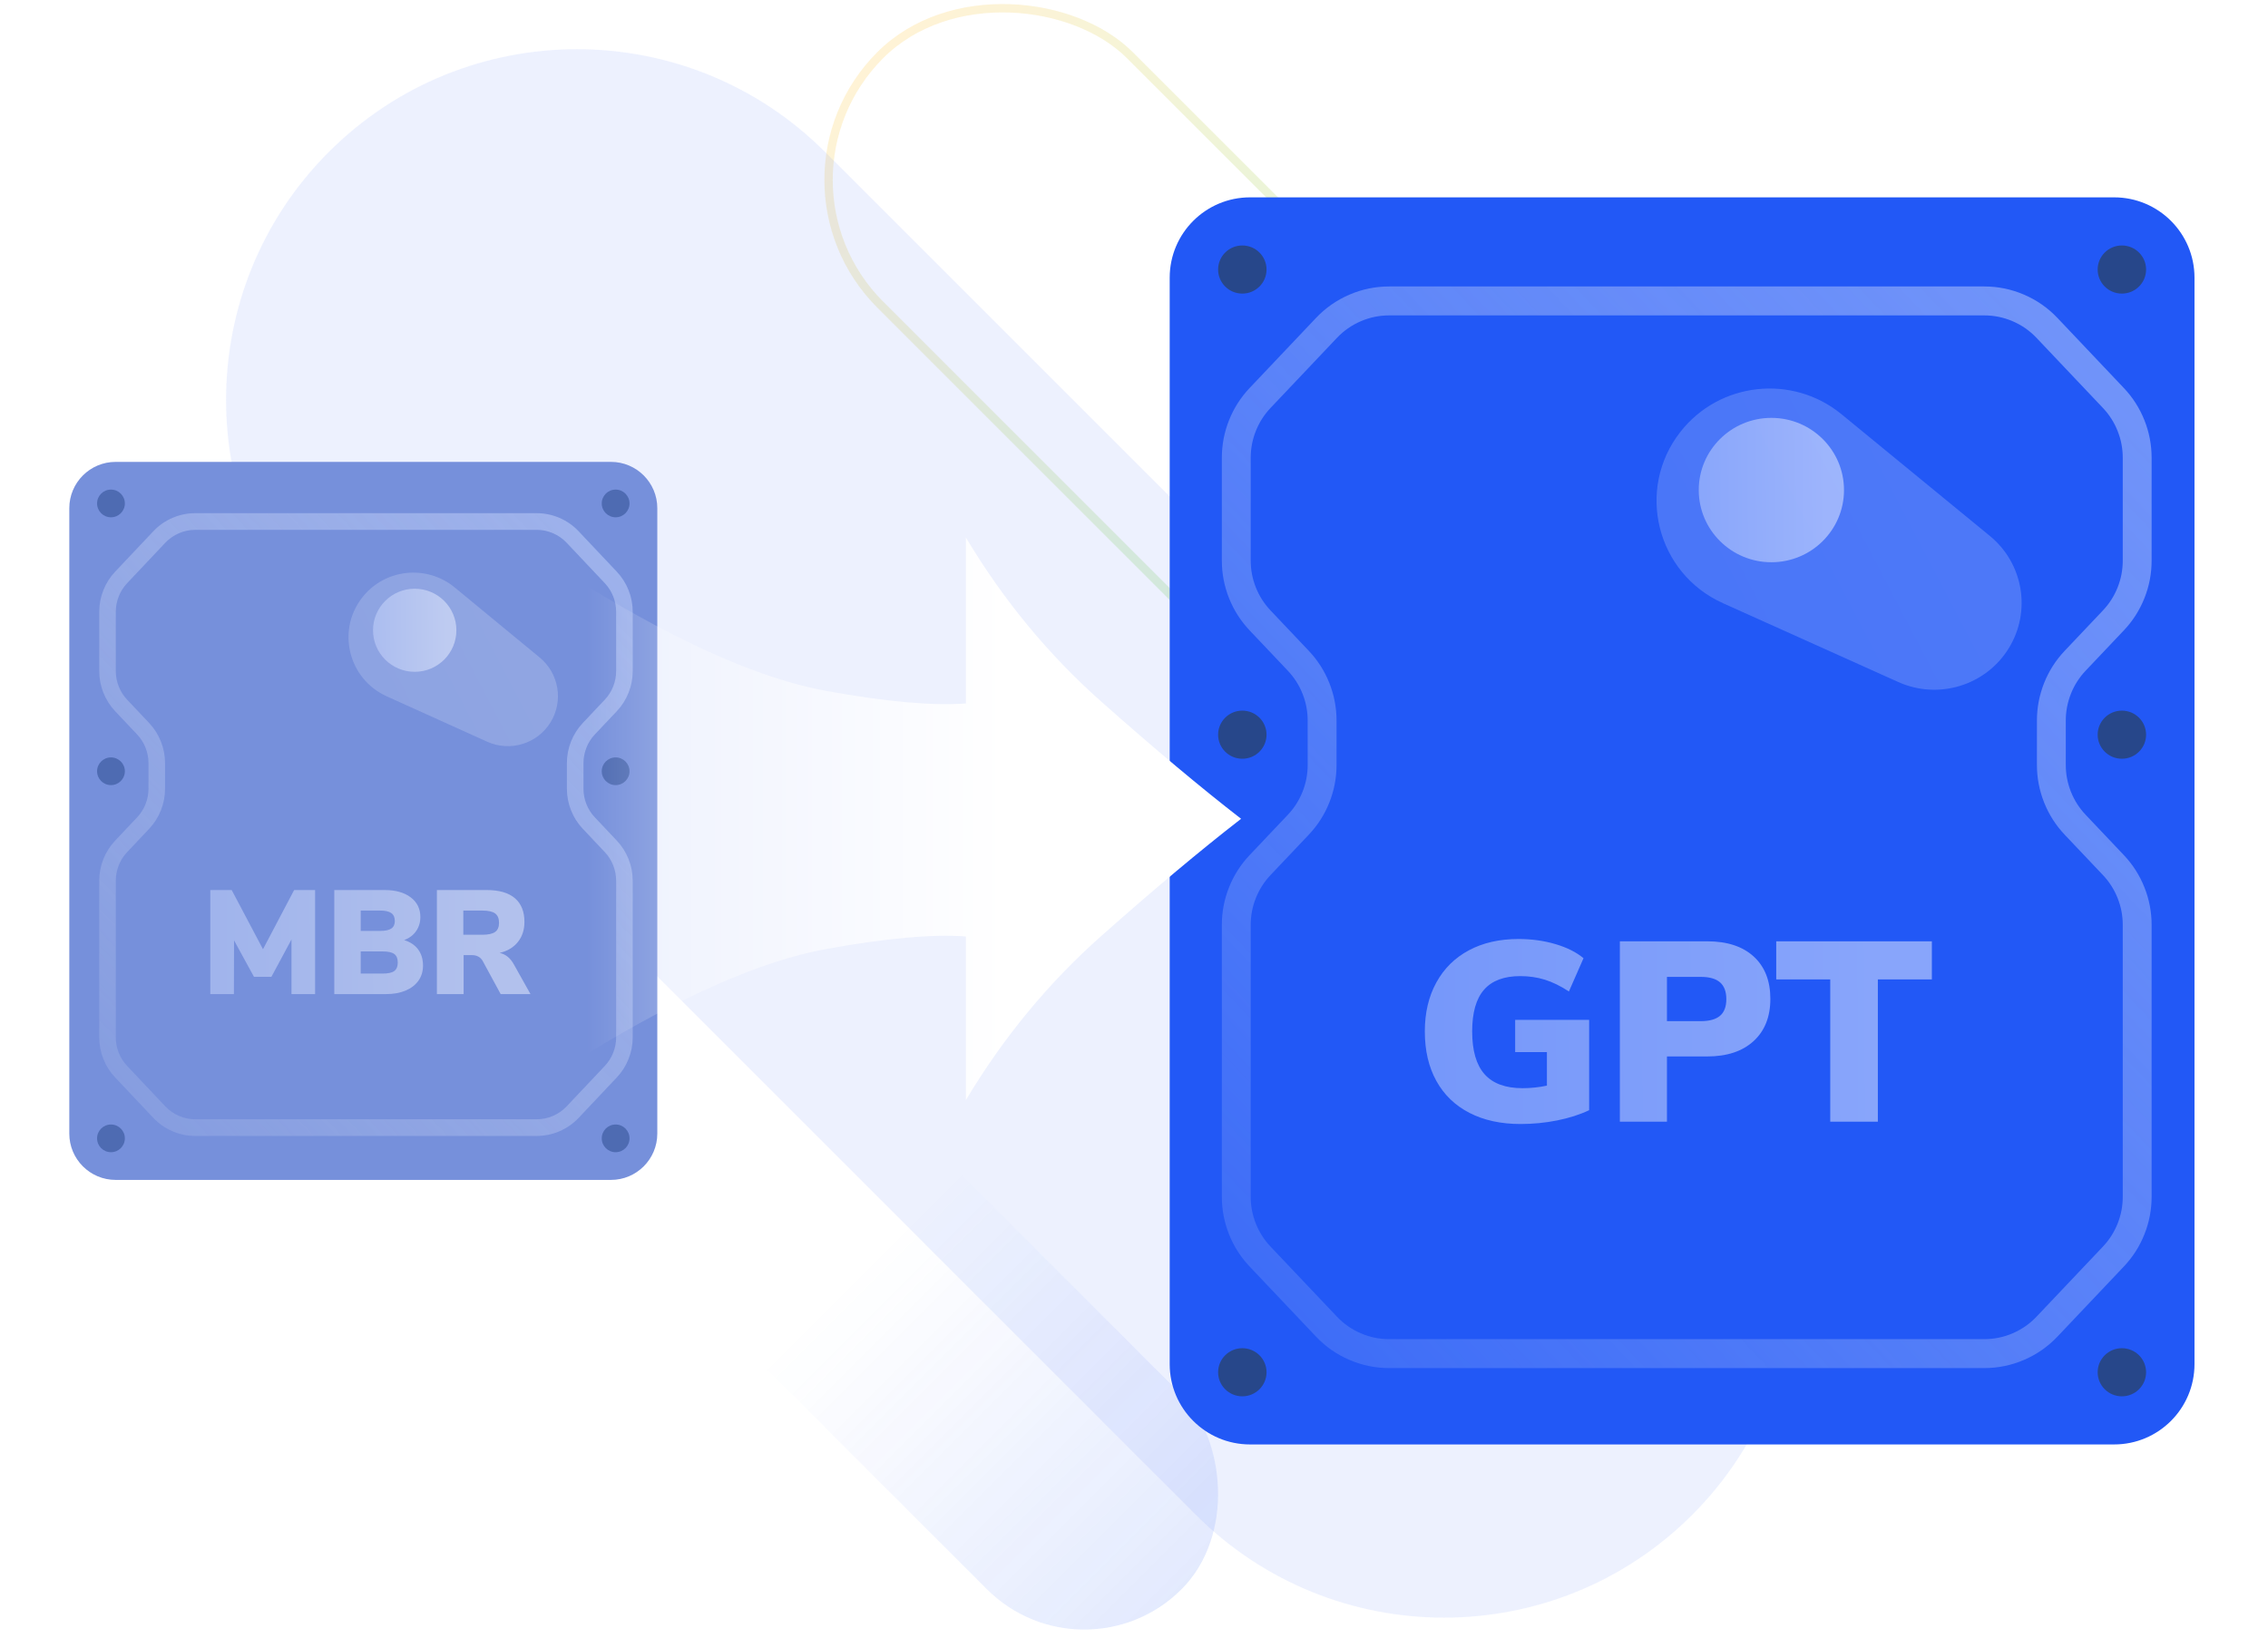 <svg fill="none" height="390" viewBox="0 0 540 390" width="540" xmlns="http://www.w3.org/2000/svg" xmlns:xlink="http://www.w3.org/1999/xlink"><clipPath id="a"><path d="m0 0h540v390h-540z"/></clipPath><linearGradient id="b" x1=".5" x2=".5" y1="1" y2="0"><stop offset="0" stop-color="#00cb1b"/><stop offset="1" stop-color="#ffb300"/></linearGradient><linearGradient id="c" x1=".5" x2=".5" y1="-.452" y2=".5"><stop offset="0" stop-color="#2258f6"/><stop offset="1" stop-color="#2258f6" stop-opacity="0"/></linearGradient><filter id="d" color-interpolation-filters="sRGB" height="148.312" width="127.019" x="0" y="0"><feFlood flood-opacity="0" result="BackgroundImageFix"/><feBlend in="SourceGraphic" in2="BackgroundImageFix" mode="normal" result="shape"/><feColorMatrix in="SourceAlpha" result="hardAlpha" type="matrix" values="0 0 0 0 0 0 0 0 0 0 0 0 0 0 0 0 0 0 127 0"/><feOffset dx=".637" dy="0"/><feGaussianBlur stdDeviation=".318"/><feComposite in2="hardAlpha" k2="-1" k3="1" operator="arithmetic"/><feColorMatrix type="matrix" values="0 0 0 0 1 0 0 0 0 1 0 0 0 0 1 0 0 0 0.6 0"/><feBlend in2="shape" mode="normal" result="effect1_innerShadow"/></filter><linearGradient id="e" x1=".944" x2=".067" y1=".014" y2=".976"><stop offset="0" stop-color="#c8d6fd" stop-opacity=".8"/><stop offset="1" stop-color="#eef2ff" stop-opacity=".2"/></linearGradient><filter id="f" color-interpolation-filters="sRGB" height="60.783" width="81.362" x="-12.736" y="-10.189"><feFlood flood-opacity="0" result="BackgroundImageFix"/><feColorMatrix in="SourceAlpha" type="matrix" values="0 0 0 0 0 0 0 0 0 0 0 0 0 0 0 0 0 0 127 0"/><feOffset dx="0" dy="2.547"/><feGaussianBlur stdDeviation="3.184"/><feColorMatrix type="matrix" values="0 0 0 0 0.898 0 0 0 0 0.925 0 0 0 0 1 0 0 0 0.2 0"/><feBlend in2="BackgroundImageFix" mode="normal" result="effect1_dropShadow"/><feBlend in="SourceGraphic" in2="effect1_dropShadow" mode="normal" result="shape"/><feColorMatrix in="SourceAlpha" result="hardAlpha" type="matrix" values="0 0 0 0 0 0 0 0 0 0 0 0 0 0 0 0 0 0 127 0"/><feOffset dx="1.274" dy="-1.274"/><feGaussianBlur stdDeviation="1.91"/><feComposite in2="hardAlpha" k2="-1" k3="1" operator="arithmetic"/><feColorMatrix type="matrix" values="0 0 0 0 1 0 0 0 0 1 0 0 0 0 1 0 0 0 1 0"/><feBlend in2="shape" mode="normal" result="effect2_innerShadow"/></filter><linearGradient id="g" x1="0" x2="1" y1="1" y2="0"><stop offset="0" stop-color="#e8eeff"/><stop offset="1" stop-color="#fff"/></linearGradient><filter id="h" color-interpolation-filters="sRGB" height="19.383" width="20.296" x="0" y="0"><feFlood flood-opacity="0" result="BackgroundImageFix"/><feBlend in="SourceGraphic" in2="BackgroundImageFix" mode="normal" result="shape"/><feColorMatrix in="SourceAlpha" result="hardAlpha" type="matrix" values="0 0 0 0 0 0 0 0 0 0 0 0 0 0 0 0 0 0 127 0"/><feOffset dx=".637" dy="0"/><feGaussianBlur stdDeviation=".318"/><feComposite in2="hardAlpha" k2="-1" k3="1" operator="arithmetic"/><feColorMatrix type="matrix" values="0 0 0 0 1 0 0 0 0 1 0 0 0 0 1 0 0 0 1 0"/><feBlend in2="shape" mode="normal" result="effect1_innerShadow"/></filter><linearGradient id="i"><stop offset="0" stop-color="#c8d6fd"/><stop offset="1" stop-color="#eef2ff"/></linearGradient><linearGradient id="j" x1="0" x2=".888" xlink:href="#i" y1=".241" y2=".233"/><filter id="k" color-interpolation-filters="sRGB" height="12.922" width="13.531" x="0" y="0"><feFlood flood-opacity="0" result="BackgroundImageFix"/><feBlend in="SourceGraphic" in2="BackgroundImageFix" mode="normal" result="shape"/><feColorMatrix in="SourceAlpha" result="hardAlpha" type="matrix" values="0 0 0 0 0 0 0 0 0 0 0 0 0 0 0 0 0 0 127 0"/><feOffset dx=".637" dy="0"/><feGaussianBlur stdDeviation=".318"/><feComposite in2="hardAlpha" k2="-1" k3="1" operator="arithmetic"/><feColorMatrix type="matrix" values="0 0 0 0 1 0 0 0 0 1 0 0 0 0 1 0 0 0 1 0"/><feBlend in2="shape" mode="normal" result="effect1_innerShadow"/></filter><filter id="l" color-interpolation-filters="sRGB" height="52.671" width="77.938" x="0" y="0"><feFlood flood-opacity="0" result="BackgroundImageFix"/><feBlend in="SourceGraphic" in2="BackgroundImageFix" mode="normal" result="shape"/><feColorMatrix in="SourceAlpha" result="hardAlpha" type="matrix" values="0 0 0 0 0 0 0 0 0 0 0 0 0 0 0 0 0 0 127 0"/><feOffset dx=".774" dy="0"/><feGaussianBlur stdDeviation=".387"/><feComposite in2="hardAlpha" k2="-1" k3="1" operator="arithmetic"/><feColorMatrix type="matrix" values="0 0 0 0 1 0 0 0 0 1 0 0 0 0 1 0 0 0 1 0"/><feBlend in2="shape" mode="normal" result="effect1_innerShadow"/></filter><linearGradient id="m" gradientUnits="userSpaceOnUse" x1="46.975" x2="116.204" xlink:href="#i" y1="211.459" y2="211.031"/><filter id="n" color-interpolation-filters="sRGB" height="257.594" width="221.376" x="0" y="0"><feFlood flood-opacity="0" result="BackgroundImageFix"/><feBlend in="SourceGraphic" in2="BackgroundImageFix" mode="normal" result="shape"/><feColorMatrix in="SourceAlpha" result="hardAlpha" type="matrix" values="0 0 0 0 0 0 0 0 0 0 0 0 0 0 0 0 0 0 127 0"/><feOffset dx="1.104" dy="0"/><feGaussianBlur stdDeviation=".552"/><feComposite in2="hardAlpha" k2="-1" k3="1" operator="arithmetic"/><feColorMatrix type="matrix" values="0 0 0 0 1 0 0 0 0 1 0 0 0 0 1 0 0 0 0.6 0"/><feBlend in2="shape" mode="normal" result="effect1_innerShadow"/></filter><filter id="o" color-interpolation-filters="sRGB" height="105.542" width="141.48" x="-22.081" y="-17.665"><feFlood flood-opacity="0" result="BackgroundImageFix"/><feColorMatrix in="SourceAlpha" type="matrix" values="0 0 0 0 0 0 0 0 0 0 0 0 0 0 0 0 0 0 127 0"/><feOffset dx="0" dy="4.416"/><feGaussianBlur stdDeviation="5.52"/><feColorMatrix type="matrix" values="0 0 0 0 0.898 0 0 0 0 0.925 0 0 0 0 1 0 0 0 0.2 0"/><feBlend in2="BackgroundImageFix" mode="normal" result="effect1_dropShadow"/><feBlend in="SourceGraphic" in2="effect1_dropShadow" mode="normal" result="shape"/><feColorMatrix in="SourceAlpha" result="hardAlpha" type="matrix" values="0 0 0 0 0 0 0 0 0 0 0 0 0 0 0 0 0 0 127 0"/><feOffset dx="2.208" dy="-2.208"/><feGaussianBlur stdDeviation="3.312"/><feComposite in2="hardAlpha" k2="-1" k3="1" operator="arithmetic"/><feColorMatrix type="matrix" values="0 0 0 0 1 0 0 0 0 1 0 0 0 0 1 0 0 0 1 0"/><feBlend in2="shape" mode="normal" result="effect2_innerShadow"/></filter><filter id="p" color-interpolation-filters="sRGB" height="33.705" width="35.324" x="0" y="0"><feFlood flood-opacity="0" result="BackgroundImageFix"/><feBlend in="SourceGraphic" in2="BackgroundImageFix" mode="normal" result="shape"/><feColorMatrix in="SourceAlpha" result="hardAlpha" type="matrix" values="0 0 0 0 0 0 0 0 0 0 0 0 0 0 0 0 0 0 127 0"/><feOffset dx="1.104" dy="0"/><feGaussianBlur stdDeviation=".552"/><feComposite in2="hardAlpha" k2="-1" k3="1" operator="arithmetic"/><feColorMatrix type="matrix" values="0 0 0 0 1 0 0 0 0 1 0 0 0 0 1 0 0 0 1 0"/><feBlend in2="shape" mode="normal" result="effect1_innerShadow"/></filter><filter id="q" color-interpolation-filters="sRGB" height="22.47" width="23.549" x="0" y="0"><feFlood flood-opacity="0" result="BackgroundImageFix"/><feBlend in="SourceGraphic" in2="BackgroundImageFix" mode="normal" result="shape"/><feColorMatrix in="SourceAlpha" result="hardAlpha" type="matrix" values="0 0 0 0 0 0 0 0 0 0 0 0 0 0 0 0 0 0 127 0"/><feOffset dx="1.104" dy="0"/><feGaussianBlur stdDeviation=".552"/><feComposite in2="hardAlpha" k2="-1" k3="1" operator="arithmetic"/><feColorMatrix type="matrix" values="0 0 0 0 1 0 0 0 0 1 0 0 0 0 1 0 0 0 1 0"/><feBlend in2="shape" mode="normal" result="effect1_innerShadow"/></filter><filter id="r" color-interpolation-filters="sRGB" height="91.481" width="125.773" x="0" y="0"><feFlood flood-opacity="0" result="BackgroundImageFix"/><feBlend in="SourceGraphic" in2="BackgroundImageFix" mode="normal" result="shape"/><feColorMatrix in="SourceAlpha" result="hardAlpha" type="matrix" values="0 0 0 0 0 0 0 0 0 0 0 0 0 0 0 0 0 0 127 0"/><feOffset dx="1.342" dy="0"/><feGaussianBlur stdDeviation=".671"/><feComposite in2="hardAlpha" k2="-1" k3="1" operator="arithmetic"/><feColorMatrix type="matrix" values="0 0 0 0 1 0 0 0 0 1 0 0 0 0 1 0 0 0 1 0"/><feBlend in2="shape" mode="normal" result="effect1_innerShadow"/></filter><linearGradient id="s" gradientUnits="userSpaceOnUse" x1="335.098" x2="446.818" xlink:href="#i" y1="223.217" y2="222.475"/><linearGradient id="t" x1=".5" x2=".5" y1="0" y2="1"><stop offset=".356" stop-color="#fff"/><stop offset="1" stop-color="#fff" stop-opacity="0"/></linearGradient><g clip-path="url(#a)"><g opacity=".8" transform="matrix(.707 -.707 .707 .707 -95.464 27.53)"><rect fill="none" height="188.184" opacity=".2" rx="42.025" stroke="url(#b)" stroke-width="2" width="84.05" x="183.892" y="205.552"/><rect fill="url(#c)" height="215.857" opacity=".3" rx="32.753" transform="matrix(1 0 0 -1 0 1029.332)" width="65.507" x="-14.5" y="514.666"/><path d="m33.208 504.573v-292.018c0-46.146 37.409-83.555 83.555-83.555 46.146 0 83.555 37.409 83.555 83.555v292.018c0 46.146-37.409 83.555-83.555 83.555-46.146 0-83.555-37.409-83.555-83.555z" fill="#2258f6" opacity=".1"/></g><path d="m16.5 269.967c0 6.093 4.94 11.033 11.033 11.033h117.934c6.093 0 11.033-4.94 11.033-11.033v-148.934c0-6.093-4.94-11.033-11.033-11.033h-117.934c-6.093 0-11.033 4.94-11.033 11.033z" fill="#7690db"/><g fill="#27478a"><ellipse cx="26.421" cy="119.897" opacity=".5" rx="3.307" ry="3.299"/><ellipse cx="26.421" cy="271.103" opacity=".5" rx="3.307" ry="3.299"/><ellipse cx="26.421" cy="183.678" opacity=".5" rx="3.307" ry="3.299"/><ellipse cx="146.579" cy="119.897" opacity=".5" rx="3.307" ry="3.299"/><ellipse cx="146.579" cy="271.103" opacity=".5" rx="3.307" ry="3.299"/><ellipse cx="146.579" cy="183.678" opacity=".5" rx="3.307" ry="3.299"/></g><g filter="url(#d)" opacity=".6"><path d="m35.85 126.54q1.954-2.07 4.562-3.197 2.607-1.126 5.445-1.126h81.287q2.837 0 5.444 1.126 2.608 1.126 4.562 3.197l9.063 9.6q1.828 1.936 2.813 4.417.984 2.481.984 5.152v14.103q0 2.671-.984 5.152-.985 2.481-2.813 4.417l-5.216 5.526q-1.306 1.383-2.009 3.155-.703 1.772-.703 3.68v6.088q0 1.908.703 3.68.703 1.772 2.009 3.155l5.216 5.526q1.828 1.936 2.813 4.417.984 2.481.984 5.152v37.281q0 2.671-.984 5.151-.985 2.481-2.813 4.417l-9.063 9.6q-1.954 2.07-4.562 3.196-2.607 1.127-5.444 1.127h-81.287q-2.837 0-5.445-1.127-2.607-1.126-4.562-3.196l-9.063-9.6q-1.828-1.936-2.812-4.417-.984-2.48-.984-5.151l0-37.281q-0-2.671.984-5.152.984-2.481 2.812-4.417l5.217-5.526q1.306-1.383 2.009-3.155.703-1.772.703-3.68v-6.088q0-1.908-.703-3.68-.703-1.772-2.009-3.155l-5.217-5.526q-1.828-1.936-2.812-4.417-.984-2.481-.984-5.152l0-14.103q0-2.671.984-5.152.984-2.481 2.812-4.417zm2.859 2.734-9.063 9.6q-1.306 1.383-2.009 3.155-.703 1.772-.703 3.68v14.103q0 1.908.703 3.68.703 1.772 2.009 3.155l5.217 5.526q1.828 1.936 2.812 4.417.984 2.481.984 5.152v6.088q0 2.671-.984 5.152-.984 2.481-2.812 4.417l-5.217 5.526q-1.306 1.383-2.009 3.155-.703 1.772-.703 3.68v37.281q0 1.907.703 3.679.703 1.772 2.009 3.155l9.063 9.6q1.396 1.479 3.258 2.283 1.862.805 3.889.805h81.287q2.027 0 3.889-.805 1.862-.804 3.258-2.283l9.063-9.6q1.306-1.383 2.009-3.155.703-1.772.703-3.679v-37.281q0-1.908-.703-3.68-.703-1.772-2.009-3.155l-5.216-5.526q-1.828-1.936-2.813-4.417-.984-2.481-.984-5.152v-6.088q0-2.671.984-5.152.985-2.481 2.813-4.417l5.216-5.526q1.306-1.383 2.009-3.155.703-1.772.703-3.68v-14.103q0-1.908-.703-3.68-.703-1.772-2.009-3.155l-9.063-9.6q-1.396-1.479-3.258-2.283-1.862-.805-3.889-.805h-81.287q-2.027 0-3.889.805-1.862.805-3.258 2.283z" fill="url(#e)" fill-rule="evenodd"/></g><g filter="url(#f)" opacity=".2" transform="matrix(.853 .522 -.522 .85 78.559 -28.53)"><path d="m94.663 140.838c-1.085 9.924 7.383 18.257 17.288 17.013l26.014-3.267c5.978-.751 10.462-5.833 10.462-11.858-0-5.953-4.381-10.998-10.275-11.833l-25.959-3.678c-8.642-1.224-16.583 4.946-17.531 13.622z" fill="url(#g)"/></g><g filter="url(#h)" opacity=".5" transform="matrix(.978 0 -0 1.021 -5.469 -2.055)"><ellipse cx="105.914" cy="149.027" fill="url(#j)" rx="10.148" ry="9.691"/></g><g filter="url(#k)" opacity=".5" transform="matrix(.978 -0 0 1.021 -9.634 13.57)"><ellipse cx="132.721" cy="146.649" fill="url(#j)" rx="6.765" ry="6.461"/></g><g filter="url(#l)" opacity=".5"><path d="m69.259 211.967h4.991v24.78h-5.624v-13.005l-4.78 8.893h-4.148l-4.745-8.682-.035 12.794h-5.624v-24.78h5.097l7.452 14.095zm26.186 11.915q2.179.668 3.339 2.232 1.16 1.564 1.16 3.849 0 2.039-1.072 3.568-1.072 1.529-3.058 2.373-1.986.844-4.657.844h-12.337v-24.78h11.986q3.902 0 6.204 1.74 2.302 1.74 2.302 4.692 0 1.898-1.019 3.357-1.019 1.459-2.847 2.127zm-10.334-2.179h4.604q1.828 0 2.671-.562.844-.562.844-1.793 0-1.3-.844-1.898-.844-.598-2.671-.598h-4.604zm5.237 10.158q1.933 0 2.759-.615.826-.615.826-2.021 0-1.406-.826-2.021-.826-.615-2.759-.615h-5.237v5.272zm35.184 4.886h-7.1l-4.288-7.909q-.808-1.371-2.566-1.371h-1.968v9.279h-6.362v-24.78h11.81q4.499 0 6.766 1.951 2.267 1.951 2.267 5.641 0 2.812-1.547 4.763-1.546 1.951-4.358 2.619 2.144.457 3.409 2.777zm-11.494-14.13q2.144 0 3.075-.668.931-.668.931-2.179 0-1.547-.931-2.232-.931-.685-3.075-.685h-4.499v5.764z" fill="url(#m)"/></g><path d="m278.5 324.871c0 10.564 8.565 19.129 19.129 19.129h205.742c10.564 0 19.129-8.565 19.129-19.129v-258.742c0-10.565-8.565-19.129-19.129-19.129h-205.742c-10.565 0-19.129 8.565-19.129 19.129z" fill="#2258f6"/><ellipse cx="295.791" cy="64.19" fill="#27478a" rx="5.764" ry="5.73"/><ellipse cx="295.791" cy="326.81" fill="#27478a" rx="5.764" ry="5.73"/><ellipse cx="295.791" cy="174.968" fill="#27478a" rx="5.764" ry="5.73"/><ellipse cx="505.209" cy="64.19" fill="#27478a" rx="5.764" ry="5.73"/><ellipse cx="505.209" cy="326.81" fill="#27478a" rx="5.764" ry="5.73"/><ellipse cx="505.209" cy="174.968" fill="#27478a" rx="5.764" ry="5.73"/><g filter="url(#n)" opacity=".6"><path d="m312.224 75.727q3.406-3.595 7.95-5.552 4.544-1.956 9.489-1.956h141.672q4.945 0 9.489 1.956 4.544 1.956 7.95 5.552l15.796 16.673q3.186 3.363 4.901 7.671 1.716 4.308 1.716 8.947v24.495q0 4.639-1.716 8.947-1.715 4.308-4.901 7.671l-9.092 9.598q-2.276 2.402-3.501 5.48-1.225 3.078-1.225 6.391v10.574q0 3.313 1.225 6.39 1.225 3.078 3.501 5.48l9.092 9.598q3.186 3.363 4.901 7.671 1.716 4.308 1.716 8.947v64.752q0 4.639-1.716 8.947-1.715 4.308-4.901 7.671l-15.796 16.674q-3.406 3.595-7.95 5.552-4.544 1.956-9.489 1.956h-141.672q-4.945 0-9.489-1.956-4.544-1.957-7.95-5.552l-15.796-16.674q-3.186-3.363-4.901-7.671-1.715-4.308-1.715-8.947l0-64.752q-0-4.639 1.715-8.947 1.715-4.308 4.901-7.671l9.092-9.598q2.276-2.402 3.501-5.48 1.225-3.077 1.225-6.39v-10.574q0-3.313-1.225-6.391-1.225-3.077-3.501-5.48l-9.092-9.598q-3.186-3.363-4.901-7.671-1.715-4.308-1.715-8.947l0-24.495q0-4.639 1.715-8.947 1.715-4.308 4.901-7.671zm4.983 4.748-15.796 16.673q-2.276 2.402-3.501 5.48-1.225 3.077-1.225 6.391v24.495q0 3.314 1.225 6.391 1.225 3.077 3.501 5.48l9.092 9.598q3.186 3.363 4.901 7.671 1.715 4.308 1.715 8.947v10.574q0 4.639-1.715 8.947-1.715 4.308-4.901 7.671l-9.092 9.598q-2.276 2.402-3.501 5.479-1.225 3.078-1.225 6.391v64.752q0 3.313 1.225 6.391 1.225 3.077 3.501 5.479l15.796 16.674q2.433 2.568 5.679 3.965 3.246 1.398 6.778 1.398h141.672q3.532 0 6.778-1.398 3.245-1.397 5.678-3.965l15.796-16.674q2.276-2.402 3.501-5.479 1.225-3.078 1.225-6.391v-64.752q0-3.313-1.225-6.391-1.225-3.077-3.501-5.479l-9.092-9.598q-3.186-3.363-4.901-7.671-1.715-4.308-1.715-8.947v-10.574q0-4.639 1.715-8.947 1.715-4.308 4.901-7.671l9.092-9.598q2.276-2.402 3.501-5.48 1.225-3.077 1.225-6.391v-24.495q0-3.314-1.225-6.391-1.225-3.077-3.501-5.48l-15.796-16.673q-2.433-2.568-5.678-3.966-3.246-1.397-6.778-1.397h-141.672q-3.532 0-6.778 1.397-3.246 1.397-5.679 3.966z" fill="url(#e)" fill-rule="evenodd"/></g><g filter="url(#o)" opacity=".2" transform="matrix(.854 .52 -.523 .849 97.752 -201.159)"><path d="m414.719 100.582c-1.889 17.253 12.83 31.744 30.052 29.585l45.377-5.688c10.39-1.302 18.186-10.136 18.186-20.608 0-10.347-7.616-19.115-17.86-20.564l-45.282-6.405c-15.021-2.125-28.822 8.6-30.473 23.68z" fill="url(#g)"/></g><g filter="url(#p)" opacity=".5" transform="matrix(.979 0 0 1.02 -4.508 -.415)"><ellipse cx="434.302" cy="114.828" fill="url(#j)" rx="17.662" ry="16.853"/></g><g filter="url(#q)" opacity=".5" transform="matrix(.979 -0 0 1.02 -11.79 26.723)"><ellipse cx="480.981" cy="110.693" fill="url(#j)" rx="11.775" ry="11.235"/></g><g filter="url(#r)" opacity=".5"><path d="m377.025 242.885v21.512q-3.352 1.585-7.618 2.438-4.266.853-8.715.853-7.008 0-12.158-2.651-5.149-2.651-7.892-7.618-2.742-4.967-2.742-11.792 0-6.643 2.742-11.64 2.742-4.997 7.77-7.679 5.028-2.681 11.792-2.681 4.692 0 8.806 1.219 4.114 1.219 6.673 3.352l-3.474 7.922q-2.986-1.95-5.729-2.803-2.742-.853-5.85-.853-5.789 0-8.623 3.23-2.834 3.23-2.834 9.933 0 6.886 2.956 10.208 2.956 3.321 9.05 3.321 2.925 0 5.789-.609v-7.983h-7.557v-7.679zm7.313-18.709h20.781q7.13 0 11.091 3.626 3.961 3.626 3.961 10.086 0 6.399-3.992 10.055-3.992 3.656-11.061 3.656h-9.568v15.54h-11.213zm19.257 19.014q3.108 0 4.601-1.28 1.493-1.28 1.493-3.961 0-2.681-1.493-3.992-1.493-1.31-4.601-1.31h-8.044v10.543zm30.836 23.95v-33.883h-12.859v-9.08h37.053v9.08h-12.859v33.883z" fill="url(#s)"/></g><path d="m335.032 193.53h-39.533q22.336-13.349 39.086-32.231 16.75-18.883 27.914-33.298 11.164 14.416 27.914 33.298 16.75 18.882 39.086 32.231h-38.975q-.888 11.893 2.976 33.2 4.189 23.102 25.136 57.27h-111.718q20.947-34.168 25.137-57.27 3.864-21.307 2.976-33.2z" fill="url(#t)" fill-rule="evenodd" transform="matrix(0 1 -1 0 423.499 -167.499)"/></g></svg>